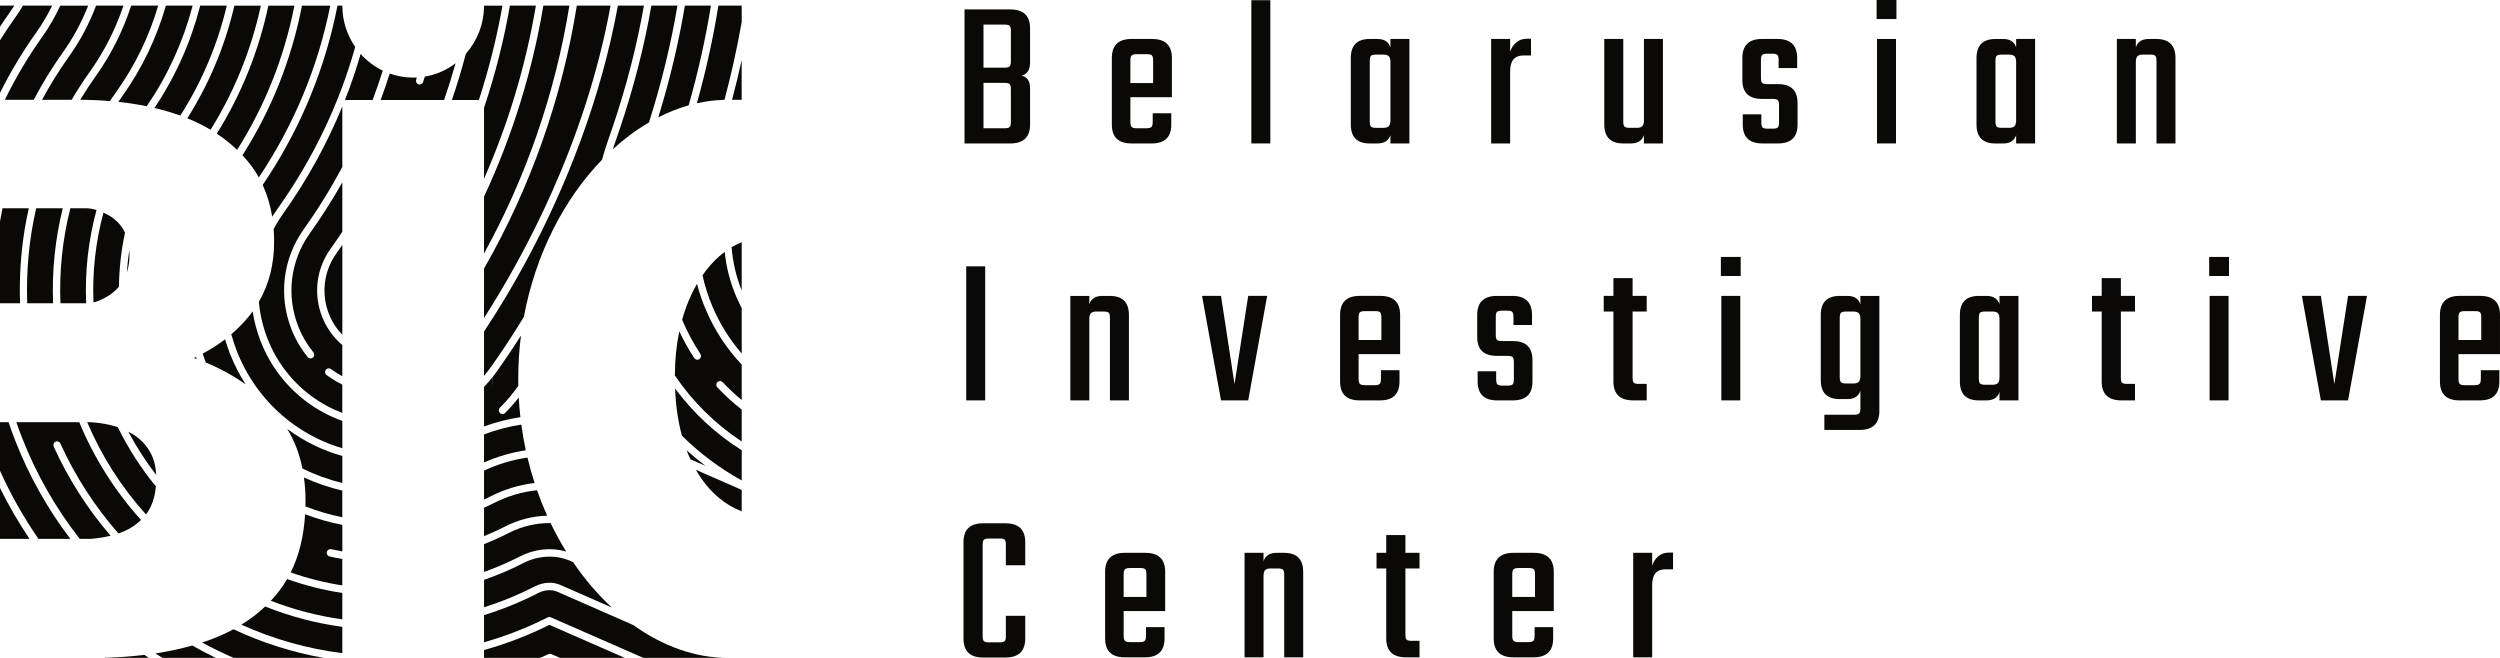 <svg width="152" height="40" viewBox="0 0 152 40" fill="none" xmlns="http://www.w3.org/2000/svg">
<g clip-path="url(#clip0_407_8348)">
<path d="M41.045 23.622C41.088 24.678 41.226 25.634 41.461 26.491C42.537 27.556 43.758 28.472 45.097 29.212V27.376C43.523 26.386 42.154 25.113 41.045 23.622Z" fill="#0A0905"/>
<path d="M41.748 27.38C41.82 27.569 41.898 27.749 41.98 27.926L42.9 28.328C42.502 28.03 42.119 27.712 41.748 27.38Z" fill="#0A0905"/>
<path d="M42.377 17.258C42.137 17.671 41.924 18.122 41.741 18.613C41.641 18.881 41.552 19.16 41.473 19.443C41.474 19.447 41.475 19.451 41.478 19.454C41.784 20.175 42.156 20.87 42.583 21.519C42.65 21.623 42.623 21.764 42.521 21.833C42.419 21.903 42.28 21.874 42.212 21.771C41.872 21.255 41.567 20.711 41.3 20.148C41.125 20.983 41.036 21.877 41.031 22.829C42.114 24.425 43.493 25.787 45.096 26.843V24.903C44.57 24.493 44.075 24.041 43.612 23.548C43.527 23.458 43.531 23.315 43.62 23.228C43.709 23.141 43.85 23.145 43.935 23.235C44.301 23.624 44.689 23.983 45.096 24.32V22.168C44.188 21.207 43.444 20.081 42.913 18.827C42.694 18.314 42.516 17.789 42.377 17.258Z" fill="#0A0905"/>
<path d="M45.095 17.665V14.728C44.887 14.81 44.683 14.912 44.482 15.031C44.55 15.927 44.757 16.814 45.095 17.665Z" fill="#0A0905"/>
<path d="M44.062 15.312C43.947 15.398 43.833 15.491 43.72 15.59C43.347 15.922 43.012 16.306 42.711 16.738C42.855 17.386 43.058 18.025 43.321 18.645C43.768 19.697 44.369 20.655 45.096 21.495V18.73C44.974 18.497 44.859 18.26 44.756 18.016C44.386 17.146 44.156 16.235 44.062 15.312Z" fill="#0A0905"/>
<path d="M43.72 30.277C44.16 30.642 44.619 30.911 45.095 31.087V29.785L42.307 28.563C42.701 29.247 43.17 29.82 43.72 30.277Z" fill="#0A0905"/>
<path d="M6.143 18.225C6.589 18.026 6.952 17.759 7.232 17.427C7.246 16.324 7.369 15.224 7.601 14.146C7.435 13.796 7.194 13.5 6.876 13.263C6.724 13.149 6.516 13.03 6.289 12.927C5.813 14.706 5.608 16.545 5.683 18.388C5.873 18.343 6.027 18.277 6.143 18.225Z" fill="#0A0905"/>
<path d="M7.861 15.195C7.792 15.651 7.742 16.111 7.711 16.571C7.817 16.249 7.872 15.891 7.872 15.495C7.874 15.393 7.869 15.292 7.861 15.195Z" fill="#0A0905"/>
<path d="M5.252 12.663H4.277C3.8 14.547 3.598 16.493 3.674 18.44H5.238C5.156 16.526 5.369 14.615 5.868 12.769C5.656 12.704 5.443 12.663 5.252 12.663Z" fill="#0A0905"/>
<path d="M2.199 12.663C1.767 14.551 1.584 16.491 1.656 18.44H3.227C3.152 16.494 3.35 14.55 3.816 12.663H2.199Z" fill="#0A0905"/>
<path d="M1.508 13.904C1.577 13.489 1.659 13.075 1.751 12.662H0.153C0.098 12.929 0.046 13.198 0 13.466V18.439H1.22C1.166 16.92 1.261 15.398 1.508 13.904Z" fill="#0A0905"/>
<path d="M0.521 25.669H0V28.622C0.654 30.073 1.437 31.459 2.338 32.764H4.278C2.899 30.951 1.769 28.944 0.926 26.788C0.78 26.417 0.648 26.043 0.521 25.669Z" fill="#0A0905"/>
<path d="M0 32.764H1.796C1.13 31.775 0.53 30.741 0 29.669V32.764Z" fill="#0A0905"/>
<path d="M3.266 27.156C3.215 27.043 3.263 26.908 3.375 26.856C3.486 26.803 3.619 26.853 3.671 26.966C4.575 28.96 5.77 30.803 7.201 32.435C7.743 32.252 8.201 31.977 8.574 31.613C7 29.873 5.728 27.866 4.818 25.668H0.994C1.104 25.986 1.218 26.304 1.342 26.619C2.213 28.846 3.397 30.911 4.848 32.763H5.513C5.941 32.729 6.344 32.665 6.724 32.572C5.327 30.948 4.158 29.124 3.266 27.156Z" fill="#0A0905"/>
<path d="M9.135 27.501C8.89 27.059 8.551 26.701 8.117 26.426C8.016 26.361 7.91 26.301 7.803 26.245C8.292 27.172 8.858 28.051 9.496 28.874C9.473 28.351 9.353 27.893 9.135 27.501Z" fill="#0A0905"/>
<path d="M9.477 29.571C8.573 28.471 7.798 27.263 7.164 25.974C6.993 25.916 6.816 25.866 6.632 25.825C6.283 25.747 5.909 25.697 5.512 25.669H5.301C6.18 27.738 7.39 29.63 8.875 31.279C9.214 30.841 9.414 30.271 9.477 29.571Z" fill="#0A0905"/>
<path d="M61.423 0.573H58.643V8.722H61.423C62.226 8.722 62.628 8.341 62.628 7.576V5.351C62.628 4.934 62.457 4.682 62.116 4.595C62.457 4.517 62.628 4.248 62.628 3.788V1.719C62.627 0.955 62.226 0.573 61.423 0.573ZM61.461 7.42C61.461 7.576 61.435 7.678 61.384 7.726C61.332 7.773 61.23 7.798 61.077 7.798H59.796V5.039H61.077C61.231 5.039 61.332 5.062 61.384 5.111C61.435 5.158 61.461 5.26 61.461 5.416V7.42ZM61.461 3.736C61.461 3.893 61.435 3.995 61.384 4.042C61.332 4.089 61.23 4.114 61.077 4.114H59.796V1.496H61.077C61.231 1.496 61.332 1.52 61.384 1.569C61.435 1.616 61.461 1.719 61.461 1.874V3.736Z" fill="#0A0905"/>
<path d="M70.046 2.369H68.791C67.998 2.369 67.6 2.755 67.6 3.527V7.576C67.6 8.34 67.998 8.722 68.791 8.722H70.022C70.816 8.722 71.213 8.341 71.213 7.576V6.887H70.085V7.407C70.085 7.564 70.06 7.667 70.009 7.719C69.957 7.772 69.854 7.798 69.701 7.798H69.112C68.958 7.798 68.856 7.772 68.805 7.719C68.753 7.667 68.728 7.568 68.728 7.42V5.91H71.251V3.527C71.25 2.755 70.849 2.369 70.046 2.369ZM70.11 5.051H68.727V3.671C68.727 3.524 68.752 3.424 68.804 3.372C68.855 3.32 68.958 3.294 69.111 3.294H69.738C69.892 3.294 69.993 3.32 70.039 3.372C70.085 3.424 70.11 3.524 70.11 3.671V5.051Z" fill="#0A0905"/>
<path d="M77.236 0.012H76.082V8.721H77.236V0.012Z" fill="#0A0905"/>
<path d="M83.282 8.722H83.744C84.162 8.722 84.427 8.553 84.538 8.215V8.722H85.691V2.369H84.538V2.876C84.426 2.538 84.162 2.369 83.744 2.369H83.282C82.513 2.369 82.129 2.755 82.129 3.527V7.576C82.13 8.34 82.514 8.722 83.282 8.722ZM83.282 3.698C83.282 3.541 83.308 3.439 83.36 3.392C83.411 3.345 83.514 3.32 83.666 3.32H84.115C84.27 3.32 84.378 3.354 84.442 3.424C84.506 3.494 84.539 3.611 84.539 3.776V7.317C84.539 7.482 84.507 7.599 84.442 7.668C84.378 7.738 84.27 7.773 84.115 7.773H83.666C83.513 7.773 83.411 7.749 83.36 7.701C83.308 7.654 83.282 7.552 83.282 7.395V3.698Z" fill="#0A0905"/>
<path d="M91.816 4.335C91.816 3.693 92.085 3.372 92.623 3.372H93.084V2.356H92.829C92.573 2.356 92.356 2.432 92.182 2.584C92.007 2.736 91.884 2.924 91.816 3.151V2.369H90.662V8.721H91.816V4.335Z" fill="#0A0905"/>
<path d="M98.696 8.722H99.157C99.576 8.722 99.841 8.553 99.951 8.215V8.722H101.105V2.369H99.951V7.315C99.951 7.481 99.92 7.598 99.854 7.667C99.791 7.737 99.682 7.772 99.528 7.772H99.079C98.925 7.772 98.822 7.748 98.772 7.699C98.72 7.652 98.695 7.55 98.695 7.394V2.369H97.541V7.576C97.544 8.34 97.928 8.722 98.696 8.722Z" fill="#0A0905"/>
<path d="M108.116 5.116H107.449C107.295 5.116 107.192 5.092 107.142 5.044C107.091 4.996 107.065 4.894 107.065 4.738V3.644C107.065 3.487 107.091 3.386 107.142 3.338C107.193 3.291 107.296 3.266 107.449 3.266H107.756C107.91 3.266 108.012 3.29 108.063 3.338C108.115 3.386 108.14 3.487 108.14 3.644V4.139H109.268V3.527C109.268 2.755 108.867 2.369 108.063 2.369H107.127C106.333 2.369 105.936 2.755 105.936 3.527V4.868C105.936 5.633 106.333 6.014 107.127 6.014H107.781C107.935 6.014 108.036 6.038 108.087 6.086C108.139 6.134 108.165 6.235 108.165 6.392V7.446C108.165 7.603 108.139 7.704 108.087 7.752C108.036 7.799 107.933 7.824 107.781 7.824H107.474C107.319 7.824 107.218 7.8 107.166 7.752C107.115 7.704 107.09 7.603 107.09 7.446V6.951H105.961V7.576C105.961 8.34 106.359 8.722 107.153 8.722H108.101C108.895 8.722 109.292 8.341 109.292 7.576V6.275C109.294 5.502 108.901 5.116 108.116 5.116Z" fill="#0A0905"/>
<path d="M115.277 2.369H114.123V8.721H115.277V2.369Z" fill="#0A0905"/>
<path d="M115.303 0H114.098V1.158H115.303V0Z" fill="#0A0905"/>
<path d="M122.581 2.877C122.469 2.539 122.205 2.37 121.787 2.37H121.325C120.556 2.37 120.172 2.757 120.172 3.528V7.578C120.172 8.341 120.556 8.724 121.325 8.724H121.787C122.205 8.724 122.47 8.555 122.581 8.216V8.724H123.734V2.369H122.581V2.877ZM122.581 7.315C122.581 7.481 122.549 7.598 122.484 7.667C122.42 7.737 122.311 7.772 122.157 7.772H121.709C121.554 7.772 121.453 7.748 121.401 7.699C121.35 7.652 121.324 7.55 121.324 7.394V3.698C121.324 3.541 121.35 3.439 121.401 3.392C121.453 3.345 121.556 3.32 121.709 3.32H122.157C122.311 3.32 122.42 3.354 122.484 3.424C122.548 3.494 122.581 3.611 122.581 3.776V7.315Z" fill="#0A0905"/>
<path d="M131.102 2.369H130.653C130.235 2.369 129.969 2.538 129.859 2.876V2.369H128.705V8.721H129.859V3.775C129.859 3.609 129.891 3.492 129.955 3.423C130.019 3.353 130.128 3.318 130.282 3.318H130.731C130.885 3.318 130.987 3.342 131.038 3.391C131.089 3.438 131.115 3.54 131.115 3.696V8.721H132.269V3.527C132.268 2.755 131.878 2.369 131.102 2.369Z" fill="#0A0905"/>
<path d="M59.9 16.194H58.746V24.344H59.9V16.194Z" fill="#0A0905"/>
<path d="M67.485 19.319V24.344H68.638V19.15C68.638 18.378 68.25 17.991 67.473 17.991H67.024C66.605 17.991 66.34 18.16 66.23 18.498V17.991H65.076V24.344H66.23V19.397C66.23 19.232 66.262 19.115 66.326 19.045C66.39 18.976 66.499 18.941 66.653 18.941H67.102C67.256 18.941 67.358 18.965 67.409 19.013C67.459 19.06 67.485 19.162 67.485 19.319Z" fill="#0A0905"/>
<path d="M77.043 17.99H75.891L75.058 23.354L74.238 17.99H73.084L74.238 24.344H75.891L77.043 17.99Z" fill="#0A0905"/>
<path d="M85.09 23.198V22.508H83.962V23.029C83.962 23.185 83.937 23.288 83.885 23.341C83.834 23.393 83.731 23.419 83.578 23.419H82.989C82.835 23.419 82.733 23.393 82.682 23.341C82.63 23.288 82.604 23.189 82.604 23.041V21.531H85.128V19.149C85.128 18.377 84.727 17.99 83.923 17.99H82.668C81.874 17.99 81.477 18.377 81.477 19.149V23.198C81.477 23.961 81.874 24.344 82.668 24.344H83.899C84.692 24.344 85.09 23.961 85.09 23.198ZM82.604 19.293C82.604 19.145 82.63 19.045 82.682 18.993C82.733 18.941 82.835 18.915 82.989 18.915H83.616C83.77 18.915 83.87 18.941 83.917 18.993C83.963 19.045 83.988 19.145 83.988 19.293V20.672H82.604V19.293Z" fill="#0A0905"/>
<path d="M91.982 24.344C92.776 24.344 93.174 23.962 93.174 23.198V21.896C93.174 21.125 92.781 20.738 91.994 20.738H91.328C91.173 20.738 91.07 20.715 91.02 20.666C90.969 20.619 90.943 20.517 90.943 20.36V19.267C90.943 19.11 90.969 19.008 91.02 18.961C91.072 18.914 91.175 18.889 91.328 18.889H91.635C91.788 18.889 91.891 18.912 91.942 18.961C91.993 19.008 92.019 19.11 92.019 19.267V19.761H93.147V19.15C93.147 18.378 92.745 17.991 91.942 17.991H91.006C90.212 17.991 89.814 18.378 89.814 19.15V20.491C89.814 21.255 90.212 21.637 91.006 21.637H91.659C91.813 21.637 91.915 21.66 91.966 21.709C92.018 21.756 92.043 21.858 92.043 22.015V23.069C92.043 23.225 92.018 23.327 91.966 23.374C91.915 23.422 91.812 23.446 91.659 23.446H91.352C91.198 23.446 91.096 23.423 91.045 23.374C90.994 23.327 90.968 23.225 90.968 23.069V22.574H89.84V23.199C89.84 23.962 90.238 24.345 91.031 24.345H91.982V24.344Z" fill="#0A0905"/>
<path d="M100.12 23.341H99.633C99.48 23.341 99.379 23.317 99.332 23.269C99.286 23.221 99.262 23.119 99.262 22.963V18.941H100.12V17.99H99.262V16.91H98.096V17.99H97.506V18.941H98.096V23.198C98.096 23.961 98.497 24.344 99.301 24.344H100.12V23.341Z" fill="#0A0905"/>
<path d="M105.81 17.99H104.656V24.343H105.81V17.99Z" fill="#0A0905"/>
<path d="M105.834 15.621H104.629V16.78H105.834V15.621Z" fill="#0A0905"/>
<path d="M113.112 18.498C113.001 18.16 112.736 17.991 112.318 17.991H111.857C111.087 17.991 110.703 18.378 110.703 19.15V23.107C110.703 23.88 111.087 24.265 111.857 24.265H112.318C112.736 24.265 113.002 24.096 113.112 23.758V24.838C113.112 24.986 113.087 25.086 113.035 25.138C112.984 25.19 112.881 25.216 112.728 25.216H110.921V26.141H113.061C113.863 26.141 114.265 25.759 114.265 24.995V17.991H113.112V18.498ZM113.112 22.86C113.112 23.025 113.08 23.142 113.016 23.211C112.952 23.281 112.843 23.316 112.689 23.316H112.24C112.085 23.316 111.984 23.29 111.932 23.238C111.881 23.185 111.856 23.086 111.856 22.938V19.319C111.856 19.162 111.881 19.06 111.932 19.013C111.984 18.966 112.087 18.941 112.24 18.941H112.689C112.843 18.941 112.952 18.976 113.016 19.045C113.079 19.115 113.112 19.232 113.112 19.397V22.86Z" fill="#0A0905"/>
<path d="M121.569 18.498C121.458 18.16 121.193 17.991 120.775 17.991H120.314C119.544 17.991 119.16 18.378 119.16 19.15V23.199C119.16 23.962 119.544 24.345 120.314 24.345H120.775C121.193 24.345 121.459 24.176 121.569 23.838V24.345H122.722V17.993H121.569V18.498ZM121.569 22.937C121.569 23.102 121.537 23.219 121.473 23.288C121.409 23.358 121.3 23.393 121.146 23.393H120.697C120.542 23.393 120.441 23.369 120.389 23.321C120.339 23.274 120.313 23.172 120.313 23.015V19.318C120.313 19.161 120.339 19.059 120.389 19.012C120.441 18.965 120.544 18.94 120.697 18.94H121.146C121.3 18.94 121.409 18.974 121.473 19.044C121.536 19.114 121.569 19.23 121.569 19.396V22.937Z" fill="#0A0905"/>
<path d="M128.949 16.91H127.783V17.99H127.193V18.941H127.783V23.198C127.783 23.961 128.184 24.344 128.988 24.344H129.808V23.341H129.321C129.167 23.341 129.066 23.317 129.02 23.269C128.974 23.221 128.949 23.119 128.949 22.963V18.941H129.808V17.99H128.949V16.91Z" fill="#0A0905"/>
<path d="M135.497 17.99H134.344V24.343H135.497V17.99Z" fill="#0A0905"/>
<path d="M135.523 15.621H134.318V16.78H135.523V15.621Z" fill="#0A0905"/>
<path d="M141.929 23.354L141.109 17.99H139.955L141.109 24.344H142.762L143.915 17.99H142.762L141.929 23.354Z" fill="#0A0905"/>
<path d="M151.999 21.531V19.149C151.999 18.377 151.598 17.99 150.794 17.99H149.539C148.746 17.99 148.348 18.377 148.348 19.149V23.198C148.348 23.961 148.746 24.344 149.539 24.344H150.77C151.564 24.344 151.961 23.962 151.961 23.198V22.508H150.834V23.029C150.834 23.185 150.808 23.288 150.756 23.341C150.705 23.393 150.602 23.419 150.449 23.419H149.86C149.706 23.419 149.604 23.393 149.553 23.341C149.501 23.288 149.476 23.189 149.476 23.041V21.531H151.999ZM149.476 19.293C149.476 19.145 149.501 19.045 149.553 18.993C149.604 18.941 149.707 18.915 149.86 18.915H150.488C150.641 18.915 150.742 18.941 150.788 18.993C150.835 19.045 150.859 19.145 150.859 19.293V20.672H149.476V19.293Z" fill="#0A0905"/>
<path d="M61.13 31.816H59.772C58.978 31.816 58.58 32.197 58.58 32.962V38.819C58.58 39.591 58.978 39.978 59.772 39.978H61.13C61.932 39.978 62.335 39.591 62.335 38.819V37.44H61.156V38.676C61.156 38.833 61.132 38.935 61.084 38.982C61.038 39.029 60.938 39.054 60.783 39.054H60.13C59.976 39.054 59.874 39.031 59.823 38.982C59.772 38.935 59.746 38.833 59.746 38.676V33.118C59.746 32.962 59.772 32.86 59.823 32.813C59.874 32.766 59.977 32.741 60.13 32.741H60.783C60.938 32.741 61.038 32.764 61.084 32.813C61.131 32.86 61.156 32.963 61.156 33.118V34.367H62.335V32.962C62.333 32.197 61.932 31.816 61.13 31.816Z" fill="#0A0905"/>
<path d="M69.638 33.612H68.383C67.589 33.612 67.191 33.998 67.191 34.77V38.819C67.191 39.583 67.589 39.965 68.383 39.965H69.614C70.408 39.965 70.805 39.584 70.805 38.819V38.13H69.677V38.65C69.677 38.807 69.651 38.91 69.6 38.962C69.549 39.014 69.446 39.041 69.293 39.041H68.704C68.549 39.041 68.448 39.014 68.396 38.962C68.345 38.91 68.319 38.811 68.319 38.663V37.153H70.843V34.77C70.842 33.998 70.441 33.612 69.638 33.612ZM69.702 36.294H68.318V34.914C68.318 34.766 68.344 34.667 68.395 34.615C68.447 34.563 68.549 34.536 68.702 34.536H69.33C69.484 34.536 69.584 34.563 69.631 34.615C69.677 34.667 69.702 34.766 69.702 34.914V36.294Z" fill="#0A0905"/>
<path d="M78.067 33.612H77.618C77.2 33.612 76.934 33.781 76.823 34.119V33.612H75.67V39.964H76.823V35.017C76.823 34.852 76.855 34.735 76.92 34.666C76.984 34.596 77.093 34.561 77.247 34.561H77.696C77.85 34.561 77.952 34.585 78.003 34.633C78.054 34.681 78.08 34.783 78.08 34.939V39.964H79.234V34.77C79.234 33.998 78.845 33.612 78.067 33.612Z" fill="#0A0905"/>
<path d="M85.449 32.532H84.283V33.612H83.693V34.563H84.283V38.819C84.283 39.582 84.684 39.965 85.488 39.965H86.307V38.962H85.821C85.666 38.962 85.566 38.939 85.52 38.89C85.473 38.843 85.449 38.741 85.449 38.584V34.561H86.307V33.611H85.449V32.532Z" fill="#0A0905"/>
<path d="M93.265 33.612H92.01C91.216 33.612 90.818 33.998 90.818 34.77V38.819C90.818 39.583 91.216 39.965 92.01 39.965H93.24C94.035 39.965 94.432 39.584 94.432 38.819V38.13H93.304V38.65C93.304 38.807 93.278 38.91 93.227 38.962C93.176 39.014 93.073 39.041 92.92 39.041H92.33C92.176 39.041 92.075 39.014 92.023 38.962C91.972 38.91 91.946 38.811 91.946 38.663V37.153H94.47V34.77C94.469 33.998 94.067 33.612 93.265 33.612ZM93.329 36.294H91.945V34.914C91.945 34.766 91.971 34.667 92.022 34.615C92.073 34.563 92.176 34.536 92.329 34.536H92.957C93.111 34.536 93.211 34.563 93.257 34.615C93.304 34.667 93.329 34.766 93.329 34.914V36.294Z" fill="#0A0905"/>
<path d="M100.818 33.827C100.643 33.978 100.521 34.167 100.452 34.394V33.612H99.299V39.964H100.452V35.577C100.452 34.934 100.722 34.614 101.26 34.614H101.721V33.598H101.465C101.209 33.599 100.993 33.675 100.818 33.827Z" fill="#0A0905"/>
<path d="M17.676 34.804C18.696 35.164 19.746 35.428 20.812 35.593V33.986C20.554 33.942 20.297 33.892 20.042 33.834C19.922 33.808 19.845 33.686 19.872 33.565C19.897 33.443 20.017 33.364 20.137 33.392C20.362 33.442 20.587 33.486 20.814 33.526V31.913C20.044 31.762 19.287 31.547 18.552 31.268C18.468 32.618 18.177 33.797 17.676 34.804Z" fill="#0A0905"/>
<path d="M15.853 20.763C15.62 20.165 15.456 19.551 15.362 18.932C15.283 19.041 15.203 19.147 15.116 19.252C14.799 19.637 14.448 19.994 14.062 20.323C14.157 20.669 14.269 21.01 14.401 21.349C15.09 23.108 16.253 24.627 17.765 25.741C18.704 26.43 19.733 26.938 20.814 27.255V25.59C20.063 25.324 19.345 24.945 18.682 24.457C17.41 23.52 16.432 22.243 15.853 20.763Z" fill="#0A0905"/>
<path d="M18.575 30.45C18.575 30.564 18.572 30.677 18.57 30.789C19.299 31.075 20.049 31.295 20.812 31.45V29.827C20.012 29.643 19.232 29.377 18.48 29.032C18.543 29.484 18.575 29.956 18.575 30.45Z" fill="#0A0905"/>
<path d="M12.512 22.04C13.201 22.324 13.854 22.663 14.472 23.058C14.631 23.159 14.785 23.264 14.937 23.373C14.563 22.791 14.243 22.17 13.988 21.516C13.873 21.223 13.773 20.927 13.686 20.628C13.266 20.948 12.812 21.239 12.32 21.5C12.38 21.68 12.444 21.861 12.512 22.04Z" fill="#0A0905"/>
<path d="M17.463 26.076C17.902 26.793 18.21 27.597 18.39 28.489C19.168 28.871 19.98 29.165 20.814 29.363V27.723C19.639 27.396 18.52 26.855 17.503 26.107C17.49 26.097 17.476 26.086 17.463 26.076Z" fill="#0A0905"/>
<path d="M19.999 19.089C20.185 19.565 20.464 19.994 20.814 20.357V14.888C20.695 15.061 20.574 15.232 20.453 15.404C19.686 16.478 19.517 17.856 19.999 19.089Z" fill="#0A0905"/>
<path d="M11.957 21.826C11.943 21.785 11.929 21.744 11.916 21.703C11.874 21.723 11.834 21.745 11.791 21.765C11.846 21.783 11.901 21.805 11.957 21.826Z" fill="#0A0905"/>
<path d="M12.468 39.006C12.409 39.026 12.348 39.044 12.289 39.064C12.917 39.406 13.556 39.718 14.207 40H19.68C17.791 39.666 15.948 39.083 14.195 38.259C13.663 38.545 13.088 38.794 12.468 39.006Z" fill="#0A0905"/>
<path d="M14.676 37.98C16.633 38.865 18.697 39.447 20.813 39.712V38.112C19.206 37.895 17.633 37.48 16.122 36.876C15.69 37.287 15.208 37.655 14.676 37.98Z" fill="#0A0905"/>
<path d="M9.451 39.728C9.591 39.82 9.733 39.91 9.873 40H13.12C12.637 39.766 12.16 39.515 11.691 39.248C10.986 39.448 10.239 39.607 9.451 39.728Z" fill="#0A0905"/>
<path d="M16.549 13.178C16.641 13.031 16.738 12.887 16.839 12.744C19.025 9.678 20.616 6.355 21.596 2.854C21.104 2.143 20.814 1.276 20.814 0.342H20.52C20.468 0.607 20.414 0.87 20.354 1.133C19.537 4.765 18.063 8.163 15.971 11.244C16.244 11.837 16.437 12.482 16.549 13.178Z" fill="#0A0905"/>
<path d="M29.428 23.526V25.926C30.152 25.666 30.892 25.479 31.64 25.363C31.596 24.969 31.561 24.571 31.54 24.17C31.281 24.5 31.003 24.815 30.711 25.108C30.623 25.196 30.482 25.195 30.395 25.106C30.31 25.016 30.31 24.873 30.398 24.785C30.786 24.397 31.145 23.972 31.468 23.521C31.47 23.518 31.472 23.516 31.473 23.514C31.485 23.496 31.499 23.476 31.514 23.456C31.511 23.315 31.509 23.174 31.509 23.033C31.509 22.137 31.566 21.258 31.676 20.399C31.123 21.268 30.623 22.001 30.208 22.583C30.126 22.698 30.041 22.81 29.954 22.921V23.648C29.948 23.444 29.945 23.239 29.945 23.031C29.945 22.997 29.946 22.963 29.946 22.929C29.781 23.138 29.609 23.337 29.428 23.526Z" fill="#0A0905"/>
<path d="M29.428 0.342C29.428 1.467 29.011 2.491 28.324 3.266C28.076 4.213 27.792 5.152 27.477 6.08H29.116C29.726 4.203 30.207 2.287 30.55 0.343H29.428V0.342Z" fill="#0A0905"/>
<path d="M29.428 39.521V40H29.954H32.825C32.999 39.925 33.174 39.851 33.345 39.773C33.402 39.746 33.467 39.746 33.525 39.771L34.047 40H37.99L33.402 37.99C32.13 38.628 30.799 39.14 29.428 39.521Z" fill="#0A0905"/>
<path d="M29.428 15.415C32 10.745 33.767 5.628 34.618 0.342H33.035C32.364 4.362 31.144 8.279 29.428 11.959V15.415Z" fill="#0A0905"/>
<path d="M29.428 36.924C30.488 36.59 31.52 36.167 32.512 35.656C33.027 35.39 33.594 35.358 34.069 35.565L37.203 36.939C36.343 36.145 35.547 35.216 34.84 34.175L34.688 34.109C33.786 33.714 32.737 33.762 31.807 34.24C31.039 34.636 30.244 34.973 29.429 35.253V36.924H29.428Z" fill="#0A0905"/>
<path d="M16.977 35.928C16.817 36.136 16.647 36.336 16.467 36.528C17.87 37.072 19.327 37.451 20.813 37.657V36.053C19.671 35.88 18.548 35.598 17.458 35.206C17.311 35.457 17.152 35.7 16.977 35.928Z" fill="#0A0905"/>
<path d="M29.428 19.335C31.759 15.715 35.576 8.796 37.123 0.342H35.07C34.172 5.968 32.249 11.406 29.428 16.33V19.335Z" fill="#0A0905"/>
<path d="M41.871 6.403C42.449 4.374 42.901 2.347 43.224 0.342H41.641C41.266 2.586 40.726 4.86 40.023 7.135C40.625 6.827 41.243 6.581 41.871 6.403Z" fill="#0A0905"/>
<path d="M16.637 13.924C16.657 14.175 16.666 14.432 16.666 14.695C16.666 16.067 16.357 17.284 15.74 18.348C15.806 19.108 15.98 19.863 16.266 20.595C16.814 21.996 17.739 23.204 18.942 24.089C19.525 24.519 20.154 24.857 20.812 25.106V23.383C20.482 23.22 20.161 23.029 19.858 22.805C19.758 22.732 19.736 22.59 19.808 22.488C19.88 22.386 20.019 22.364 20.12 22.437C20.342 22.601 20.574 22.747 20.812 22.875V20.976C20.268 20.516 19.846 19.927 19.584 19.257C19.044 17.878 19.234 16.338 20.09 15.139C20.337 14.792 20.579 14.443 20.813 14.089V11.085C20.208 12.154 19.547 13.197 18.826 14.208C17.655 15.85 17.395 17.957 18.133 19.843C18.357 20.418 18.668 20.95 19.054 21.423C19.133 21.52 19.12 21.663 19.025 21.742C18.93 21.822 18.789 21.809 18.71 21.712C18.293 21.202 17.959 20.629 17.718 20.011C16.924 17.98 17.203 15.712 18.465 13.944C19.334 12.724 20.116 11.457 20.813 10.149V6.471C19.875 8.763 18.669 10.951 17.2 13.01C16.991 13.305 16.803 13.61 16.637 13.924Z" fill="#0A0905"/>
<path d="M37.414 8.617C37.36 8.768 37.31 8.921 37.26 9.073C37.956 8.438 38.692 7.891 39.457 7.444C40.214 5.065 40.794 2.687 41.188 0.341H39.604C39.173 2.814 38.531 5.323 37.684 7.831C37.599 8.091 37.507 8.356 37.414 8.617Z" fill="#0A0905"/>
<path d="M25.829 4.658C25.795 4.766 25.761 4.875 25.725 4.983C25.686 5.102 25.56 5.165 25.442 5.126C25.325 5.086 25.263 4.958 25.302 4.838C25.315 4.796 25.329 4.754 25.342 4.712C25.269 4.715 25.194 4.718 25.119 4.718C24.62 4.718 24.142 4.631 23.695 4.472C23.524 5.013 23.34 5.548 23.143 6.079H27.001C27.255 5.341 27.49 4.595 27.701 3.844C27.163 4.256 26.524 4.541 25.829 4.658Z" fill="#0A0905"/>
<path d="M4.879 6.066H5.042C5.042 6.066 5.296 6.073 5.382 6.075C5.423 6.076 5.549 6.079 5.549 6.079C5.936 6.091 6.313 6.115 6.683 6.146C6.813 5.951 6.945 5.757 7.082 5.566C8.219 3.972 9.066 2.219 9.618 0.342H7.976C7.475 1.88 6.754 3.321 5.817 4.635C5.484 5.102 5.172 5.58 4.879 6.066Z" fill="#0A0905"/>
<path d="M7.195 6.193C7.792 6.257 8.367 6.346 8.92 6.459C10.202 4.587 11.137 2.533 11.713 0.342H10.086C9.52 2.315 8.638 4.159 7.445 5.831C7.359 5.951 7.277 6.073 7.195 6.193Z" fill="#0A0905"/>
<path d="M14.417 9.113C16.118 6.417 17.284 3.47 17.901 0.343H16.316C15.729 3.11 14.679 5.722 13.182 8.128C13.631 8.424 14.042 8.752 14.417 9.113Z" fill="#0A0905"/>
<path d="M2.557 6.066H4.359C4.7 5.485 5.066 4.918 5.457 4.369C6.338 3.134 7.022 1.784 7.506 0.342H5.841C5.423 1.447 4.872 2.483 4.192 3.438C3.587 4.287 3.042 5.164 2.557 6.066Z" fill="#0A0905"/>
<path d="M10.917 7.011C10.932 7.016 10.947 7.022 10.962 7.028C12.279 4.965 13.225 2.722 13.789 0.342H12.173C11.602 2.567 10.671 4.656 9.389 6.565C9.918 6.69 10.43 6.837 10.917 7.011Z" fill="#0A0905"/>
<path d="M12.803 7.89C14.255 5.557 15.279 3.024 15.86 0.343H14.25C13.684 2.779 12.727 5.078 11.389 7.192C11.893 7.396 12.364 7.629 12.803 7.89Z" fill="#0A0905"/>
<path d="M42.371 6.278C42.926 6.153 43.487 6.083 44.048 6.07C44.472 4.485 44.821 2.903 45.096 1.332V0.342H43.678C43.364 2.306 42.926 4.29 42.371 6.278Z" fill="#0A0905"/>
<path d="M0.297 6.066H2.052C2.576 5.071 3.167 4.104 3.831 3.173C4.455 2.298 4.964 1.35 5.36 0.343H3.665C3.359 1.008 2.994 1.642 2.566 2.242C1.695 3.464 0.94 4.744 0.297 6.066Z" fill="#0A0905"/>
<path d="M33.892 35.982C33.539 35.828 33.11 35.856 32.712 36.06C31.657 36.603 30.558 37.051 29.428 37.399V39.05C30.762 38.671 32.058 38.166 33.298 37.537C33.357 37.507 33.426 37.504 33.487 37.532L39.119 40H44.242C42.256 40 40.285 39.278 38.507 38.004L33.892 35.982Z" fill="#0A0905"/>
<path d="M3.171 0.342H1.393C1.253 0.583 1.101 0.818 0.94 1.045C0.612 1.505 0.298 1.974 0 2.45V5.65C0.631 4.381 1.366 3.152 2.204 1.976C2.574 1.457 2.896 0.912 3.171 0.342Z" fill="#0A0905"/>
<path d="M0.869 0.342H0V1.622C0.187 1.339 0.38 1.058 0.579 0.779C0.68 0.636 0.776 0.49 0.869 0.342Z" fill="#0A0905"/>
<path d="M29.428 20.157V22.852C29.573 22.681 29.714 22.503 29.846 22.317C30.39 21.554 31.084 20.526 31.852 19.267C32.563 15.421 34.319 12.073 36.604 9.71C36.719 9.292 36.847 8.876 36.994 8.464C37.086 8.204 37.176 7.942 37.263 7.686C38.093 5.227 38.724 2.767 39.151 0.342H37.567C37.069 3.074 36.3 5.849 35.262 8.653C33.373 13.755 31.035 17.738 29.428 20.157Z" fill="#0A0905"/>
<path d="M29.428 34.774C30.173 34.509 30.899 34.198 31.604 33.836C32.504 33.372 33.509 33.269 34.423 33.533C34.083 32.983 33.766 32.406 33.477 31.803C32.602 31.792 31.718 31.998 30.898 32.421C30.419 32.667 29.928 32.887 29.428 33.084V34.774Z" fill="#0A0905"/>
<path d="M5.598 40H5.655C5.635 39.999 5.616 40 5.598 40Z" fill="#0A0905"/>
<path d="M6.357 39.989C6.362 39.993 6.366 39.996 6.37 39.999H9.046C8.957 39.939 8.869 39.878 8.781 39.817C8.011 39.912 7.203 39.968 6.357 39.989Z" fill="#0A0905"/>
<path d="M29.428 30.374C29.549 30.317 29.669 30.259 29.789 30.198C30.655 29.751 31.573 29.476 32.503 29.366C32.34 28.863 32.195 28.347 32.07 27.82C31.17 27.952 30.28 28.216 29.429 28.613V30.374H29.428Z" fill="#0A0905"/>
<path d="M29.428 28.117C30.25 27.754 31.104 27.507 31.969 27.378C31.858 26.866 31.768 26.345 31.696 25.815C30.929 25.933 30.169 26.132 29.428 26.41V28.117Z" fill="#0A0905"/>
<path d="M21.927 3.279C21.652 4.228 21.335 5.163 20.973 6.08H22.655C22.876 5.491 23.083 4.897 23.273 4.296C22.76 4.048 22.304 3.701 21.927 3.279Z" fill="#0A0905"/>
<path d="M29.428 10.873C30.906 7.514 31.97 3.971 32.583 0.342H31.003C30.635 2.452 30.108 4.531 29.428 6.561V10.873Z" fill="#0A0905"/>
<path d="M15.118 9.872C15.351 10.16 15.557 10.466 15.737 10.788C17.881 7.578 19.337 4.063 20.08 0.343H18.36C17.73 3.591 16.518 6.648 14.742 9.441C14.872 9.58 14.997 9.723 15.118 9.872Z" fill="#0A0905"/>
<path d="M29.428 32.598C29.858 32.422 30.282 32.231 30.696 32.017C31.515 31.596 32.393 31.376 33.268 31.354C33.043 30.853 32.837 30.336 32.651 29.805C31.741 29.901 30.84 30.165 29.991 30.603C29.805 30.698 29.617 30.788 29.428 30.875V32.598Z" fill="#0A0905"/>
<path d="M45.094 6.066V3.646C44.918 4.452 44.724 5.258 44.51 6.066H45.094Z" fill="#0A0905"/>
</g>
<defs>
<clipPath id="clip0_407_8348">
<rect width="152" height="40" fill="white"/>
</clipPath>
</defs>
</svg>
